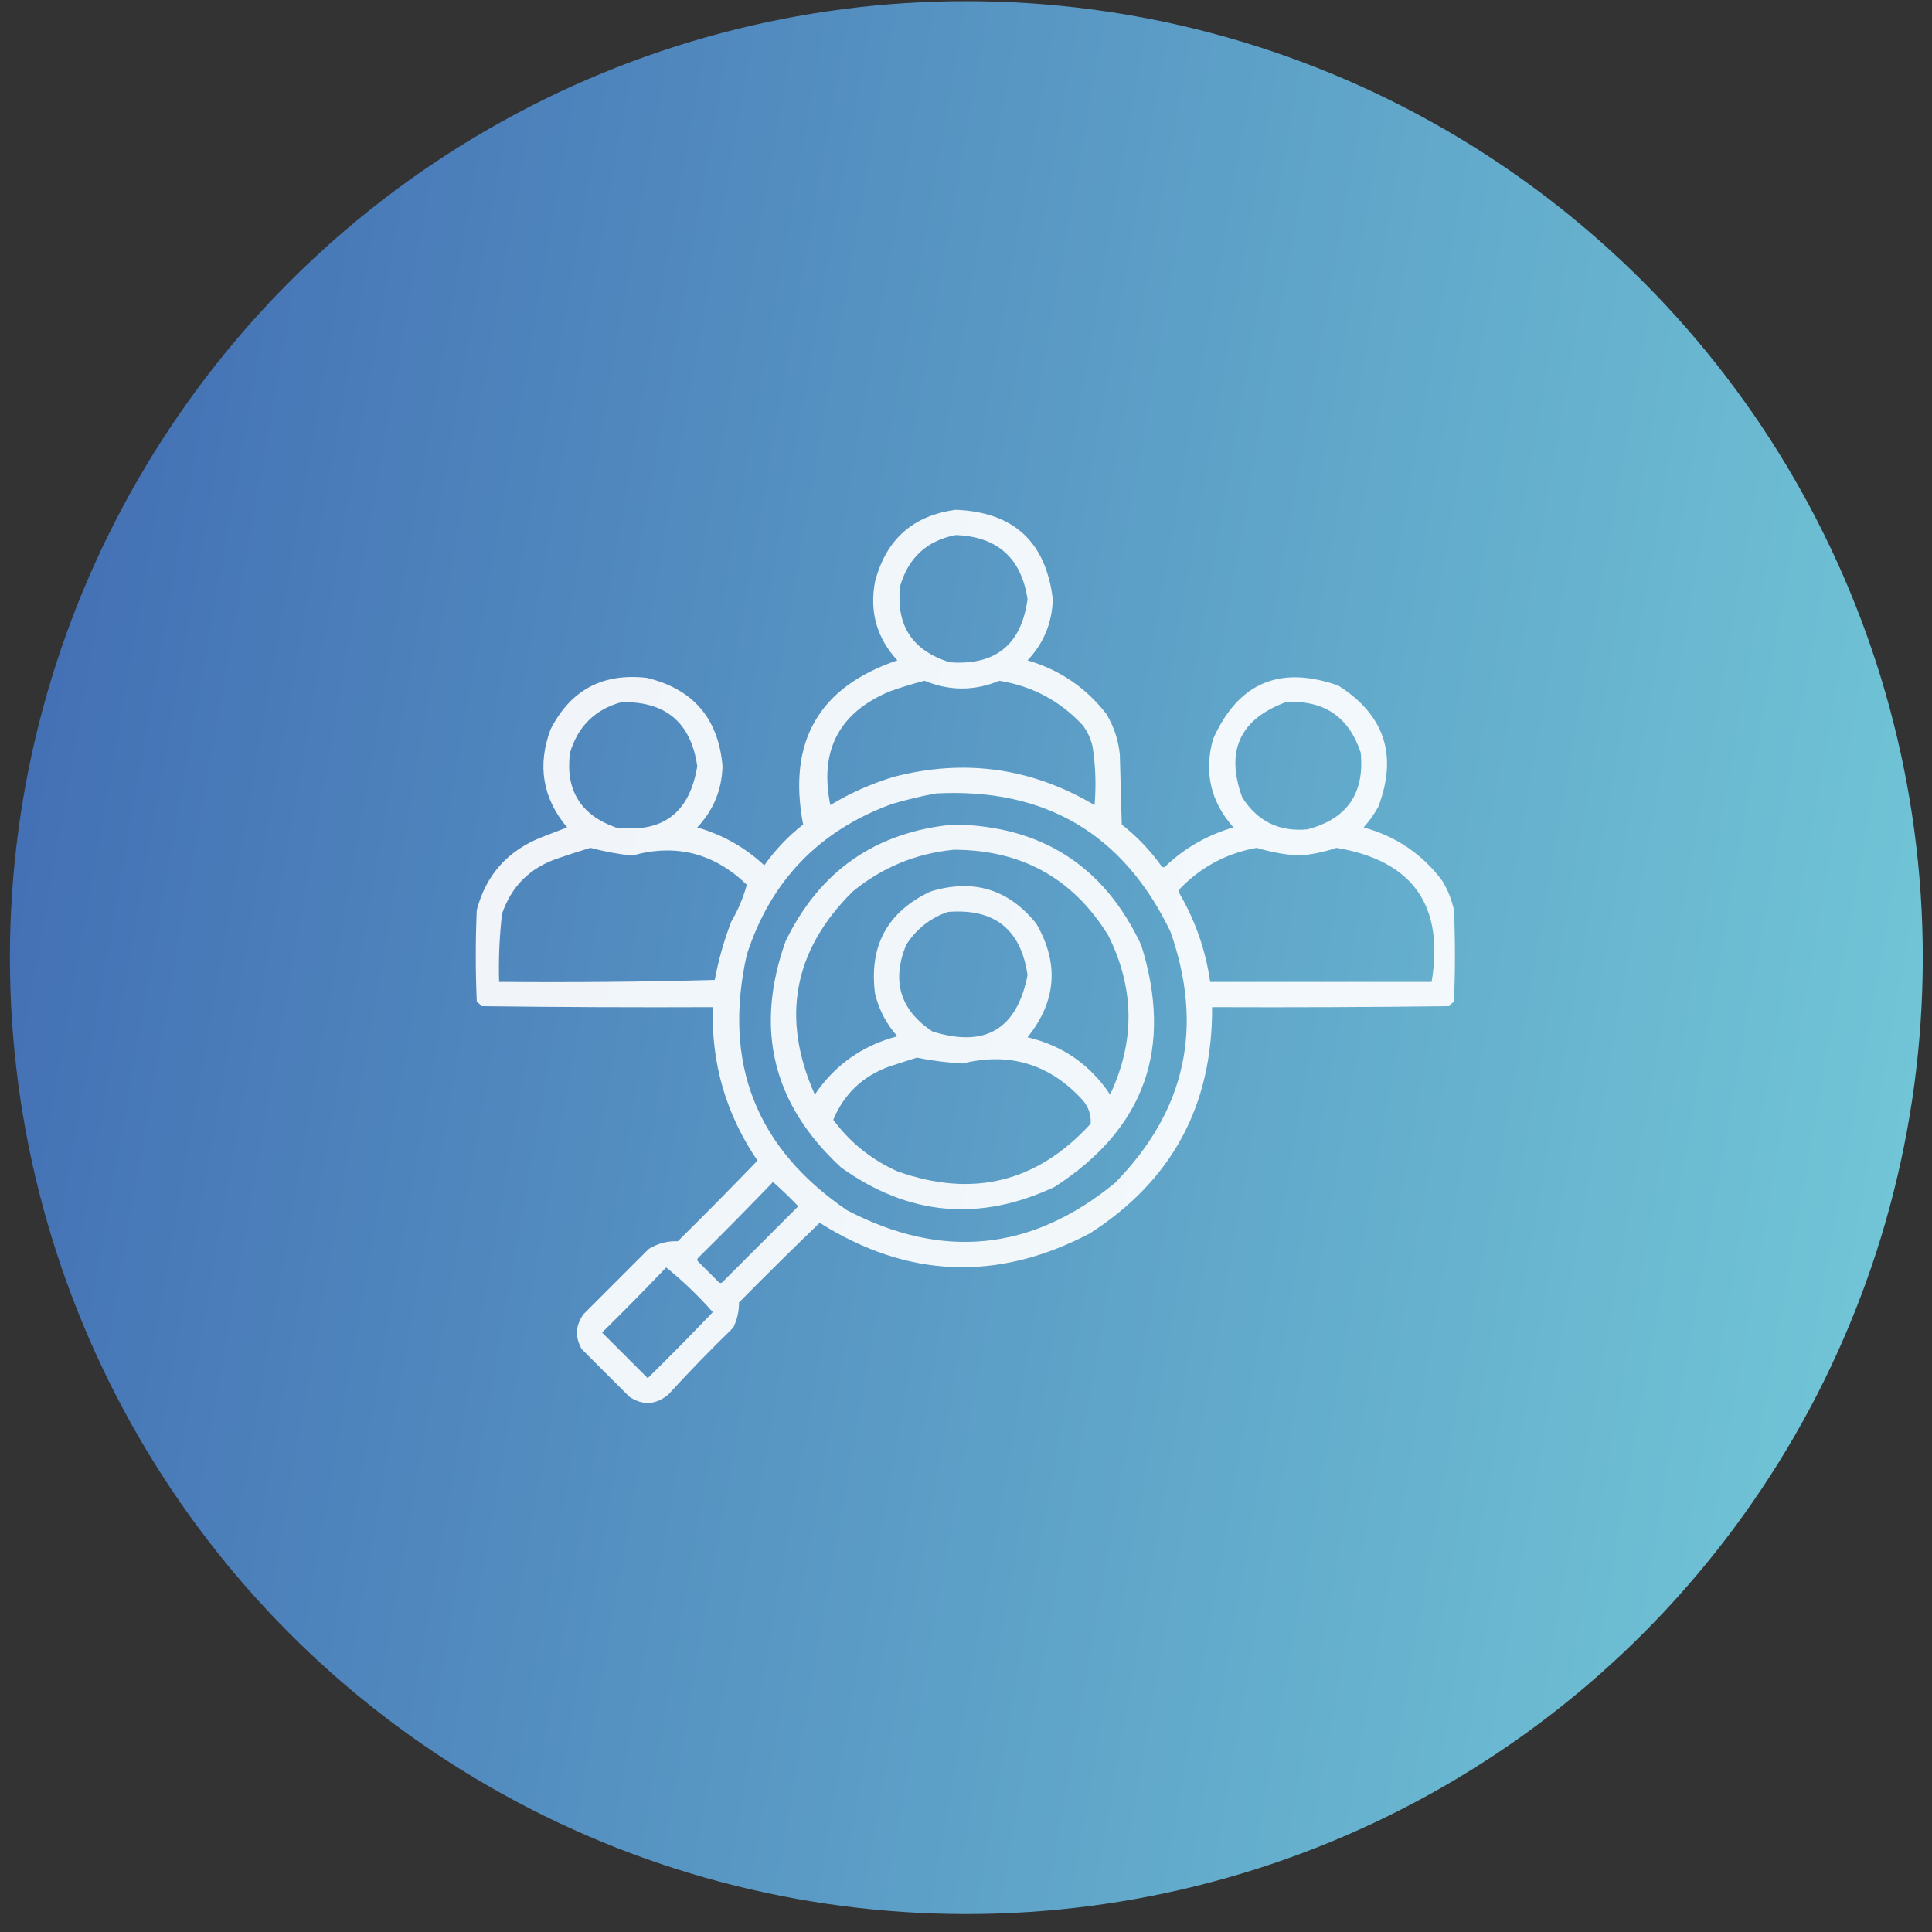 <svg width="101" height="101" viewBox="0 0 101 101" fill="none" xmlns="http://www.w3.org/2000/svg">
<rect x="0" y="0" width="101" height="101" fill="#333333" stroke="none"/>
<circle cx="50.518" cy="50.061" r="50" fill="url(#paint0_linear_3200_1203)"/>
<g clip-path="url(#clip0_3200_1203)">
<path opacity="0.915" fill-rule="evenodd" clip-rule="evenodd" d="M49.959 26.651C52.985 26.765 54.677 28.323 55.037 31.323C55.002 32.56 54.562 33.627 53.717 34.522C55.392 35.014 56.763 35.945 57.83 37.315C58.23 37.972 58.467 38.683 58.541 39.448C58.575 40.666 58.609 41.885 58.643 43.104C59.442 43.734 60.136 44.462 60.725 45.288C60.792 45.355 60.86 45.355 60.928 45.288C61.94 44.324 63.125 43.647 64.482 43.256C63.288 41.913 62.932 40.373 63.416 38.635C64.729 35.692 66.912 34.761 69.967 35.842C72.385 37.377 73.08 39.493 72.049 42.19C71.834 42.574 71.58 42.929 71.287 43.256C72.989 43.724 74.36 44.655 75.4 46.049C75.689 46.524 75.892 47.032 76.01 47.573C76.078 49.164 76.078 50.755 76.01 52.346C75.925 52.431 75.841 52.516 75.756 52.6C71.626 52.651 67.496 52.668 63.365 52.651C63.394 57.792 61.261 61.736 56.967 64.483C52.145 67.009 47.439 66.823 42.85 63.924C41.429 65.294 40.024 66.682 38.635 68.088C38.636 68.556 38.534 68.996 38.33 69.409C37.161 70.547 36.027 71.715 34.928 72.913C34.268 73.451 33.591 73.485 32.897 73.014C32.067 72.185 31.238 71.355 30.408 70.526C30.049 69.892 30.083 69.282 30.51 68.698C31.644 67.564 32.778 66.43 33.912 65.295C34.373 65.006 34.881 64.871 35.435 64.889C36.842 63.5 38.23 62.095 39.6 60.674C37.955 58.259 37.176 55.585 37.264 52.651C33.235 52.668 29.206 52.651 25.178 52.6C25.093 52.516 25.009 52.431 24.924 52.346C24.856 50.755 24.856 49.164 24.924 47.573C25.413 45.732 26.548 44.462 28.326 43.764C28.766 43.595 29.206 43.426 29.646 43.256C28.365 41.722 28.078 40.012 28.783 38.127C29.829 36.072 31.505 35.175 33.81 35.436C36.238 36.019 37.558 37.559 37.772 40.057C37.735 41.297 37.295 42.363 36.451 43.256C37.782 43.642 38.95 44.302 39.955 45.237C40.527 44.428 41.204 43.717 41.986 43.104C41.162 38.773 42.804 35.912 46.912 34.522C45.837 33.355 45.448 31.984 45.744 30.409C46.318 28.204 47.723 26.951 49.959 26.651ZM49.959 27.971C52.139 28.052 53.391 29.169 53.717 31.323C53.396 33.7 52.042 34.8 49.654 34.623C47.68 34.012 46.817 32.674 47.065 30.612C47.502 29.141 48.467 28.261 49.959 27.971ZM48.334 35.588C49.637 36.128 50.941 36.128 52.244 35.588C53.978 35.871 55.433 36.65 56.611 37.924C56.858 38.259 57.028 38.631 57.119 39.041C57.275 40.052 57.309 41.068 57.221 42.088C53.929 40.138 50.425 39.647 46.709 40.616C45.544 40.97 44.444 41.461 43.408 42.088C42.826 39.241 43.858 37.26 46.506 36.147C47.118 35.927 47.728 35.741 48.334 35.588ZM32.49 36.706C34.802 36.659 36.123 37.776 36.451 40.057C36.051 42.507 34.629 43.574 32.185 43.256C30.344 42.598 29.548 41.295 29.799 39.346C30.217 37.963 31.115 37.082 32.49 36.706ZM67.225 36.706C69.21 36.589 70.513 37.469 71.135 39.346C71.346 41.48 70.415 42.817 68.342 43.358C66.867 43.492 65.733 42.934 64.939 41.682C64.054 39.255 64.816 37.596 67.225 36.706ZM48.943 41.479C54.639 41.185 58.718 43.589 61.182 48.69C62.949 53.69 61.984 58.074 58.287 61.842C53.943 65.406 49.271 65.88 44.272 63.264C39.521 60.018 37.777 55.566 39.041 49.909C40.285 46.058 42.807 43.434 46.607 42.038C47.389 41.804 48.167 41.618 48.943 41.479ZM30.865 44.323C31.581 44.514 32.309 44.65 33.049 44.729C35.328 44.088 37.325 44.596 39.041 46.252C38.861 46.919 38.59 47.563 38.228 48.182C37.847 49.173 37.56 50.188 37.365 51.229C33.608 51.331 29.85 51.364 26.092 51.331C26.058 50.141 26.109 48.956 26.244 47.776C26.73 46.342 27.695 45.377 29.139 44.881C29.723 44.681 30.298 44.495 30.865 44.323ZM65.701 44.323C66.411 44.54 67.139 44.675 67.885 44.729C68.562 44.678 69.222 44.543 69.865 44.323C73.85 44.992 75.51 47.328 74.842 51.331C70.982 51.331 67.123 51.331 63.264 51.331C63.032 49.704 62.507 48.18 61.689 46.76C61.622 46.659 61.622 46.557 61.689 46.456C62.802 45.312 64.139 44.602 65.701 44.323ZM40.412 61.791C40.865 62.194 41.306 62.617 41.732 63.061C40.412 64.381 39.092 65.702 37.772 67.022C37.704 67.09 37.636 67.09 37.568 67.022C37.213 66.666 36.857 66.311 36.502 65.956C36.434 65.888 36.434 65.82 36.502 65.752C37.826 64.445 39.129 63.125 40.412 61.791ZM34.826 66.26C35.699 66.963 36.511 67.742 37.264 68.596C36.148 69.763 35.014 70.914 33.861 72.049C33.066 71.254 32.27 70.458 31.475 69.663C32.612 68.542 33.73 67.408 34.826 66.26Z" fill="white"/>
<path opacity="0.912" fill-rule="evenodd" clip-rule="evenodd" d="M49.858 43.104C54.451 43.173 57.718 45.272 59.658 49.401C61.35 54.787 59.844 59.002 55.139 62.045C51.205 63.893 47.481 63.554 43.967 61.03C40.397 57.735 39.432 53.791 41.072 49.198C42.859 45.52 45.787 43.489 49.858 43.104ZM49.858 44.424C47.882 44.616 46.121 45.344 44.576 46.608C41.476 49.684 40.816 53.222 42.596 57.221C43.648 55.67 45.087 54.654 46.912 54.174C46.337 53.531 45.947 52.786 45.744 51.94C45.424 49.448 46.389 47.67 48.639 46.608C50.877 45.921 52.722 46.48 54.174 48.284C55.38 50.367 55.227 52.347 53.717 54.225C55.555 54.661 56.994 55.659 58.033 57.221C59.348 54.431 59.314 51.655 57.932 48.893C56.085 45.912 53.394 44.423 49.858 44.424ZM49.553 47.674C48.63 47.993 47.902 48.569 47.369 49.401C46.6 51.291 47.057 52.797 48.74 53.92C51.504 54.79 53.163 53.809 53.717 50.975C53.368 48.578 51.98 47.478 49.553 47.674ZM47.928 55.291C47.466 55.442 46.992 55.594 46.506 55.748C45.108 56.25 44.126 57.181 43.561 58.541C44.439 59.727 45.556 60.624 46.912 61.233C50.85 62.639 54.219 61.81 57.018 58.745C57.046 58.289 56.911 57.883 56.612 57.526C54.889 55.631 52.79 54.988 50.315 55.596C49.51 55.551 48.714 55.45 47.928 55.291Z" fill="white"/>
</g>
<defs>
<linearGradient id="paint0_linear_3200_1203" x1="0.518" y1="0.061" x2="116.239" y2="20.427" gradientUnits="userSpaceOnUse">
<stop stop-color="#406AB2"/>
<stop offset="1" stop-color="#75CDD9"/>
</linearGradient>
<clipPath id="clip0_3200_1203">
<rect width="52" height="52" fill="white" transform="translate(24.518 24.061)"/>
</clipPath>
</defs>
</svg>
